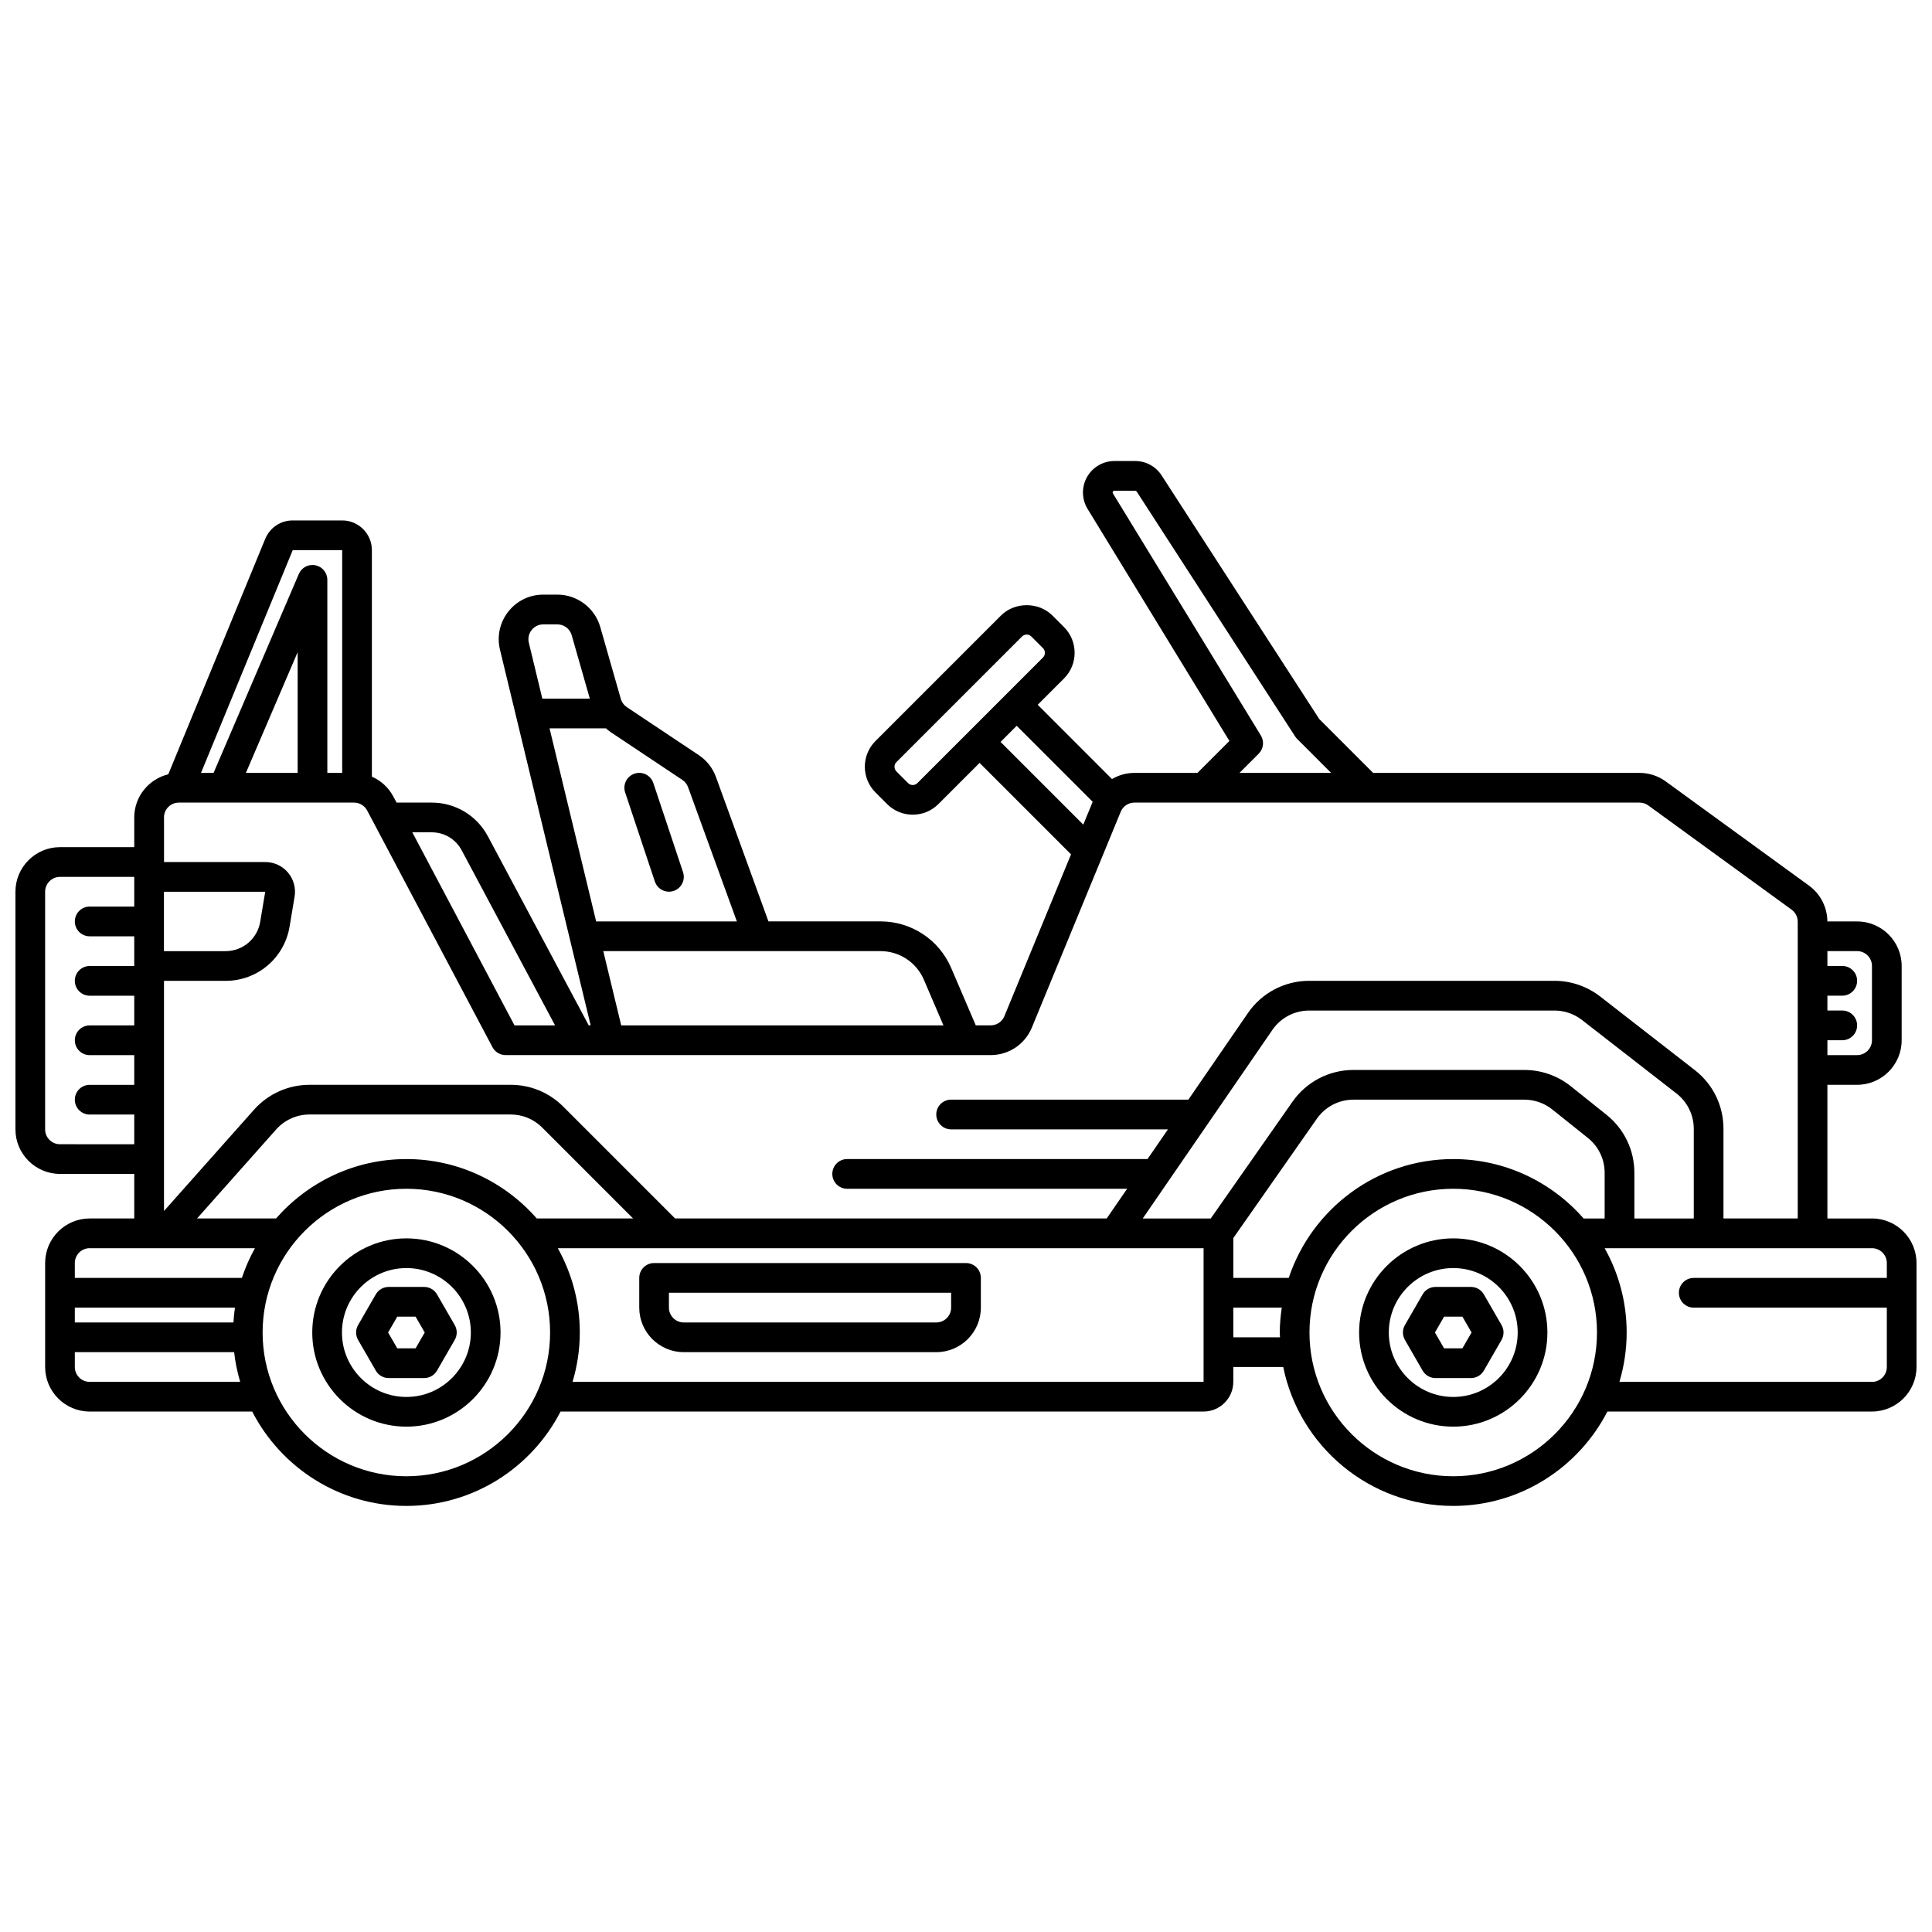 <?xml version="1.0" encoding="UTF-8"?>
<!-- Uploaded to: ICON Repo, www.svgrepo.com, Generator: ICON Repo Mixer Tools -->
<svg width="800px" height="800px" version="1.1" viewBox="144 144 512 512" xmlns="http://www.w3.org/2000/svg">
 <defs>
  <clipPath id="a">
   <path d="m148.09 266h503.81v278h-503.81z"/>
  </clipPath>
 </defs>
 <path d="m529.13 472.18c-13.762 0-24.953 11.195-24.953 24.949 0 13.758 11.195 24.949 24.953 24.949 13.762 0 24.949-11.195 24.949-24.949 0-13.758-11.195-24.949-24.949-24.949zm0 42.027c-9.418 0-17.082-7.664-17.082-17.078 0-9.414 7.664-17.078 17.082-17.078 9.418 0 17.078 7.66 17.078 17.078 0 9.418-7.66 17.078-17.078 17.078z"/>
 <path d="m533.82 485.05h-9.398c-1.406 0-2.707 0.746-3.41 1.969l-4.695 8.137c-0.703 1.219-0.703 2.715 0 3.938l4.695 8.141c0.703 1.219 2.004 1.969 3.41 1.969h9.398c1.406 0 2.707-0.746 3.41-1.969l4.695-8.141c0.703-1.219 0.703-2.715 0-3.938l-4.695-8.137c-0.703-1.219-2.004-1.969-3.41-1.969zm-2.269 16.277h-4.852l-2.426-4.203 2.426-4.199h4.852l2.426 4.199z"/>
 <path d="m251.7 472.18c-13.758 0-24.949 11.195-24.949 24.949 0 13.758 11.195 24.949 24.949 24.949 13.758 0 24.949-11.195 24.949-24.949 0-13.758-11.195-24.949-24.949-24.949zm0 42.027c-9.418 0-17.078-7.664-17.078-17.078 0-9.414 7.66-17.078 17.078-17.078s17.078 7.66 17.078 17.078c0 9.418-7.66 17.078-17.078 17.078z"/>
 <path d="m256.4 485.05h-9.398c-1.406 0-2.707 0.746-3.41 1.969l-4.695 8.137c-0.703 1.219-0.703 2.715 0 3.938l4.695 8.141c0.703 1.219 2.004 1.969 3.41 1.969h9.398c1.406 0 2.707-0.746 3.41-1.969l4.699-8.141c0.703-1.219 0.703-2.719 0-3.938l-4.699-8.137c-0.703-1.219-2.004-1.969-3.41-1.969zm-2.269 16.277h-4.852l-2.426-4.203 2.426-4.199h4.852l2.426 4.199z"/>
 <g clip-path="url(#a)">
  <path d="m640.09 466.91h-11.809v-35.426h7.871c6.512 0 11.809-5.297 11.809-11.809v-19.68c0-6.512-5.297-11.809-11.809-11.809h-7.879c-0.023-3.734-1.828-7.273-4.852-9.477l-37.984-27.625c-2.031-1.477-4.434-2.258-6.945-2.258h-70.594l-14.297-14.297-41.773-64.559c-1.547-2.379-4.164-3.797-6.996-3.797h-5.5c-3.012 0-5.797 1.633-7.269 4.258-1.477 2.625-1.414 5.856 0.152 8.426l37.59 61.504-8.461 8.461h-16.711c-2.148 0-4.18 0.602-5.949 1.633l-19.68-19.684 6.969-6.969c3.75-3.754 3.75-9.859 0-13.613l-3.082-3.082c-3.637-3.637-9.977-3.637-13.613 0l-33.277 33.277c-3.75 3.754-3.75 9.859 0 13.613l3.082 3.082c1.82 1.82 4.234 2.82 6.805 2.82s4.992-1.004 6.805-2.82l10.906-10.906 24.234 24.234-17.66 42.883c-0.605 1.48-2.039 2.438-3.641 2.438h-3.941l-6.519-15.207c-3.207-7.5-10.555-12.344-18.715-12.344h-29.711l-13.918-38.285c-0.871-2.383-2.445-4.379-4.547-5.781l-19.062-12.711c-0.77-0.516-1.348-1.301-1.598-2.195l-5.449-19.059c-1.441-5.043-6.109-8.566-11.355-8.566h-3.742c-3.644 0-7.023 1.641-9.277 4.508-2.25 2.863-3.055 6.535-2.199 10.078l24.035 99.566h-0.512l-26.734-50.121c-2.934-5.504-8.625-8.918-14.863-8.918h-9.332l-0.844-1.586c-1.273-2.406-3.297-4.242-5.695-5.289v-60.031c0-4.34-3.531-7.871-7.871-7.871h-13.105c-3.199 0-6.059 1.914-7.281 4.871l-25.699 62.406c-5.164 1.258-9.02 5.891-9.02 11.438v7.871l-19.676-0.004c-6.512 0-11.809 5.297-11.809 11.809v62.977c0 6.512 5.297 11.809 11.809 11.809h19.68v11.809h-11.809c-6.512 0-11.809 5.297-11.809 11.809v27.551c0 6.512 5.297 11.809 11.809 11.809l43.059-0.004c7.637 14.832 23.066 25.016 40.863 25.016 17.797 0 33.227-10.188 40.863-25.016h170.41c4.34 0 7.871-3.531 7.871-7.871v-3.938h13.23c4.25 20.984 22.832 36.824 45.047 36.824 17.797 0 33.227-10.188 40.863-25.016h70.105c6.512 0 11.809-5.297 11.809-11.809v-27.551c0-6.512-5.297-11.809-11.809-11.809zm0-66.914v19.68c0 2.168-1.762 3.938-3.938 3.938h-7.871v-3.938h3.938c2.176 0 3.938-1.762 3.938-3.938 0-2.172-1.758-3.938-3.938-3.938h-3.938v-3.938h3.938c2.176 0 3.938-1.762 3.938-3.938 0-2.172-1.758-3.938-3.938-3.938h-3.938v-3.938h7.871c2.172 0 3.938 1.766 3.938 3.938zm-161.95-61.09-39.203-64.148c-0.039-0.066-0.141-0.234-0.008-0.473 0.129-0.238 0.332-0.238 0.406-0.238h5.5c0.16 0 0.309 0.082 0.395 0.211l41.992 64.902c0.148 0.23 0.328 0.449 0.523 0.645l9.023 9.023h-24.293l5.09-5.09c1.285-1.285 1.523-3.281 0.574-4.836zm-91.016 12.617c-0.449 0.449-0.969 0.516-1.238 0.516-0.273 0-0.793-0.066-1.238-0.516l-3.082-3.082c-0.684-0.684-0.684-1.797 0-2.484l33.277-33.277c0.449-0.449 0.969-0.516 1.238-0.516 0.273 0 0.793 0.066 1.238 0.516l3.082 3.082c0.684 0.684 0.684 1.797 0 2.484zm22.039-10.906 4.273-4.273 20.137 20.137-2.492 6.055zm-84.344 10.051c0.703 0.469 1.227 1.137 1.52 1.93l12.941 35.59h-37.293l-12.352-51.168h14.953c0.379 0.332 0.754 0.66 1.172 0.945l19.062 12.711zm-39.934-39.699c0.75-0.957 1.883-1.504 3.094-1.504h3.742c1.746 0 3.305 1.172 3.781 2.859l4.809 16.824h-12.586l-3.578-14.824c-0.285-1.176-0.016-2.402 0.734-3.356zm18.996 85.09h73.477c5.004 0 9.508 2.973 11.48 7.574l5.188 12.105h-85.398l-4.75-19.68zm-45.453-31.488c3.32 0 6.352 1.82 7.914 4.75l24.758 46.418h-10.746l-27.09-51.168zm-36.848-74.785h13.105v59.039h-3.938v-51.168c0-1.871-1.316-3.481-3.144-3.852-1.84-0.387-3.672 0.586-4.41 2.301l-22.594 52.719h-3.332zm1.301 59.039h-13.715l13.715-31.992zm-35.426 11.809c0-2.168 1.762-3.938 3.938-3.938h46.43c1.461 0 2.793 0.805 3.481 2.094l33.207 62.723c0.68 1.289 2.023 2.094 3.481 2.094h128.55c4.805 0 9.094-2.871 10.918-7.309l23.539-57.164c0.605-1.48 2.039-2.438 3.641-2.438h133.86c0.84 0 1.641 0.262 2.316 0.75l37.98 27.621c1.016 0.738 1.621 1.934 1.621 3.188v78.645h-19.68v-23.785c0-6.117-2.766-11.777-7.598-15.535l-25.086-19.508c-3.438-2.676-7.727-4.148-12.078-4.148h-65.035c-6.484 0-12.547 3.188-16.219 8.531l-15.785 22.957h-62.875c-2.176 0-3.938 1.762-3.938 3.938 0 2.172 1.758 3.938 3.938 3.938h57.461l-5.41 7.871h-79.602c-2.176 0-3.938 1.762-3.938 3.938 0 2.172 1.758 3.938 3.938 3.938h74.191l-5.41 7.871h-114.38l-29.656-29.66c-3.715-3.715-8.66-5.762-13.918-5.762h-53.32c-5.617 0-10.977 2.41-14.703 6.606l-23.852 26.832v-60.988h16.32c8.441 0 15.57-6.043 16.961-14.367l1.328-7.953c0.383-2.285-0.262-4.613-1.754-6.383-1.5-1.766-3.691-2.781-6.008-2.781h-26.84v-11.809zm382.28 78.793-9.457-7.566c-3.477-2.781-7.84-4.312-12.297-4.312h-45.32c-6.414 0-12.441 3.137-16.125 8.395l-21.676 30.965h-18.02l34.367-49.988c2.203-3.203 5.84-5.117 9.734-5.117h65.035c2.609 0 5.184 0.887 7.246 2.488l25.086 19.508c2.859 2.219 4.559 5.707 4.559 9.324v23.785h-15.742v-12.113c0-6.008-2.691-11.609-7.383-15.367zm-6.062 27.48c-8.43-9.629-20.773-15.742-34.547-15.742-20.285 0-37.512 13.223-43.594 31.488h-14.684v-10.566l22.141-31.625c2.207-3.152 5.824-5.039 9.676-5.039h45.32c2.672 0 5.293 0.918 7.375 2.586l9.457 7.566c2.816 2.254 4.434 5.617 4.434 9.223v12.113h-5.574zm-311.97-15.742c-13.773 0-26.117 6.117-34.547 15.742h-20.938l20.969-23.59c2.238-2.519 5.457-3.965 8.824-3.965h53.32c3.156 0 6.125 1.227 8.352 3.457l24.094 24.098h-25.531c-8.43-9.629-20.773-15.742-34.547-15.742zm-64.254-70.844h26.84l-1.328 7.953c-0.75 4.516-4.621 7.789-9.195 7.789h-16.32v-15.742zm-27.551 66.914c-2.172 0-3.938-1.766-3.938-3.938v-62.977c0-2.168 1.762-3.938 3.938-3.938h19.68v7.871h-11.809c-2.176 0-3.938 1.762-3.938 3.938 0 2.172 1.758 3.938 3.938 3.938h11.809v7.871h-11.809c-2.176 0-3.938 1.762-3.938 3.938 0 2.172 1.758 3.938 3.938 3.938h11.809v7.871h-11.809c-2.176 0-3.938 1.762-3.938 3.938 0 2.172 1.758 3.938 3.938 3.938h11.809v7.871h-11.809c-2.176 0-3.938 1.762-3.938 3.938 0 2.172 1.758 3.938 3.938 3.938h11.809v7.871l-19.68-0.008zm7.871 27.551h43.797c-1.395 2.492-2.547 5.125-3.465 7.871h-44.27v-3.938c0-2.168 1.762-3.938 3.938-3.938zm-3.938 19.68v-3.938h42.43c-0.188 1.297-0.32 2.606-0.395 3.938l-42.035-0.004zm3.938 15.742c-2.172 0-3.938-1.766-3.938-3.938v-3.938l42.215 0.004c0.309 2.703 0.852 5.328 1.605 7.871zm83.922 25.016c-21.004 0-38.094-17.09-38.094-38.094s17.09-38.094 38.094-38.094c21.004 0 38.094 17.086 38.094 38.094 0 21.008-17.09 38.094-38.094 38.094zm44.043-25.016c1.234-4.148 1.922-8.535 1.922-13.074 0-8.113-2.129-15.723-5.832-22.348h171.14v35.426l-167.23-0.004zm175.11-11.809v-7.871h12.844c-0.316 2.16-0.531 4.356-0.531 6.606 0 0.43 0.051 0.844 0.062 1.266zm58.281 36.824c-21.008 0-38.098-17.09-38.098-38.094s17.09-38.094 38.098-38.094 38.094 17.086 38.094 38.094c0 21.008-17.09 38.094-38.094 38.094zm110.97-25.016h-66.93c1.234-4.148 1.922-8.535 1.922-13.074 0-8.113-2.129-15.723-5.832-22.348h70.84c2.172 0 3.938 1.766 3.938 3.938v3.938h-51.168c-2.176 0-3.938 1.762-3.938 3.938 0 2.172 1.758 3.938 3.938 3.938h51.168v15.742c0 2.168-1.762 3.938-3.938 3.938z"/>
 </g>
 <path d="m317.55 377.62c0.551 1.648 2.082 2.691 3.731 2.691 0.41 0 0.832-0.066 1.242-0.203 2.059-0.688 3.176-2.918 2.488-4.981l-7.871-23.617c-0.688-2.059-2.898-3.176-4.981-2.488-2.059 0.688-3.176 2.918-2.488 4.981l7.871 23.617z"/>
 <path d="m400 478.72h-82.656c-2.176 0-3.938 1.762-3.938 3.938v7.871c0 6.512 5.297 11.809 11.809 11.809h66.914c6.512 0 11.809-5.297 11.809-11.809v-7.871c0-2.172-1.758-3.938-3.938-3.938zm-3.938 11.809c0 2.168-1.762 3.938-3.938 3.938h-66.914c-2.172 0-3.938-1.766-3.938-3.938v-3.938h74.785v3.938z"/>
</svg>